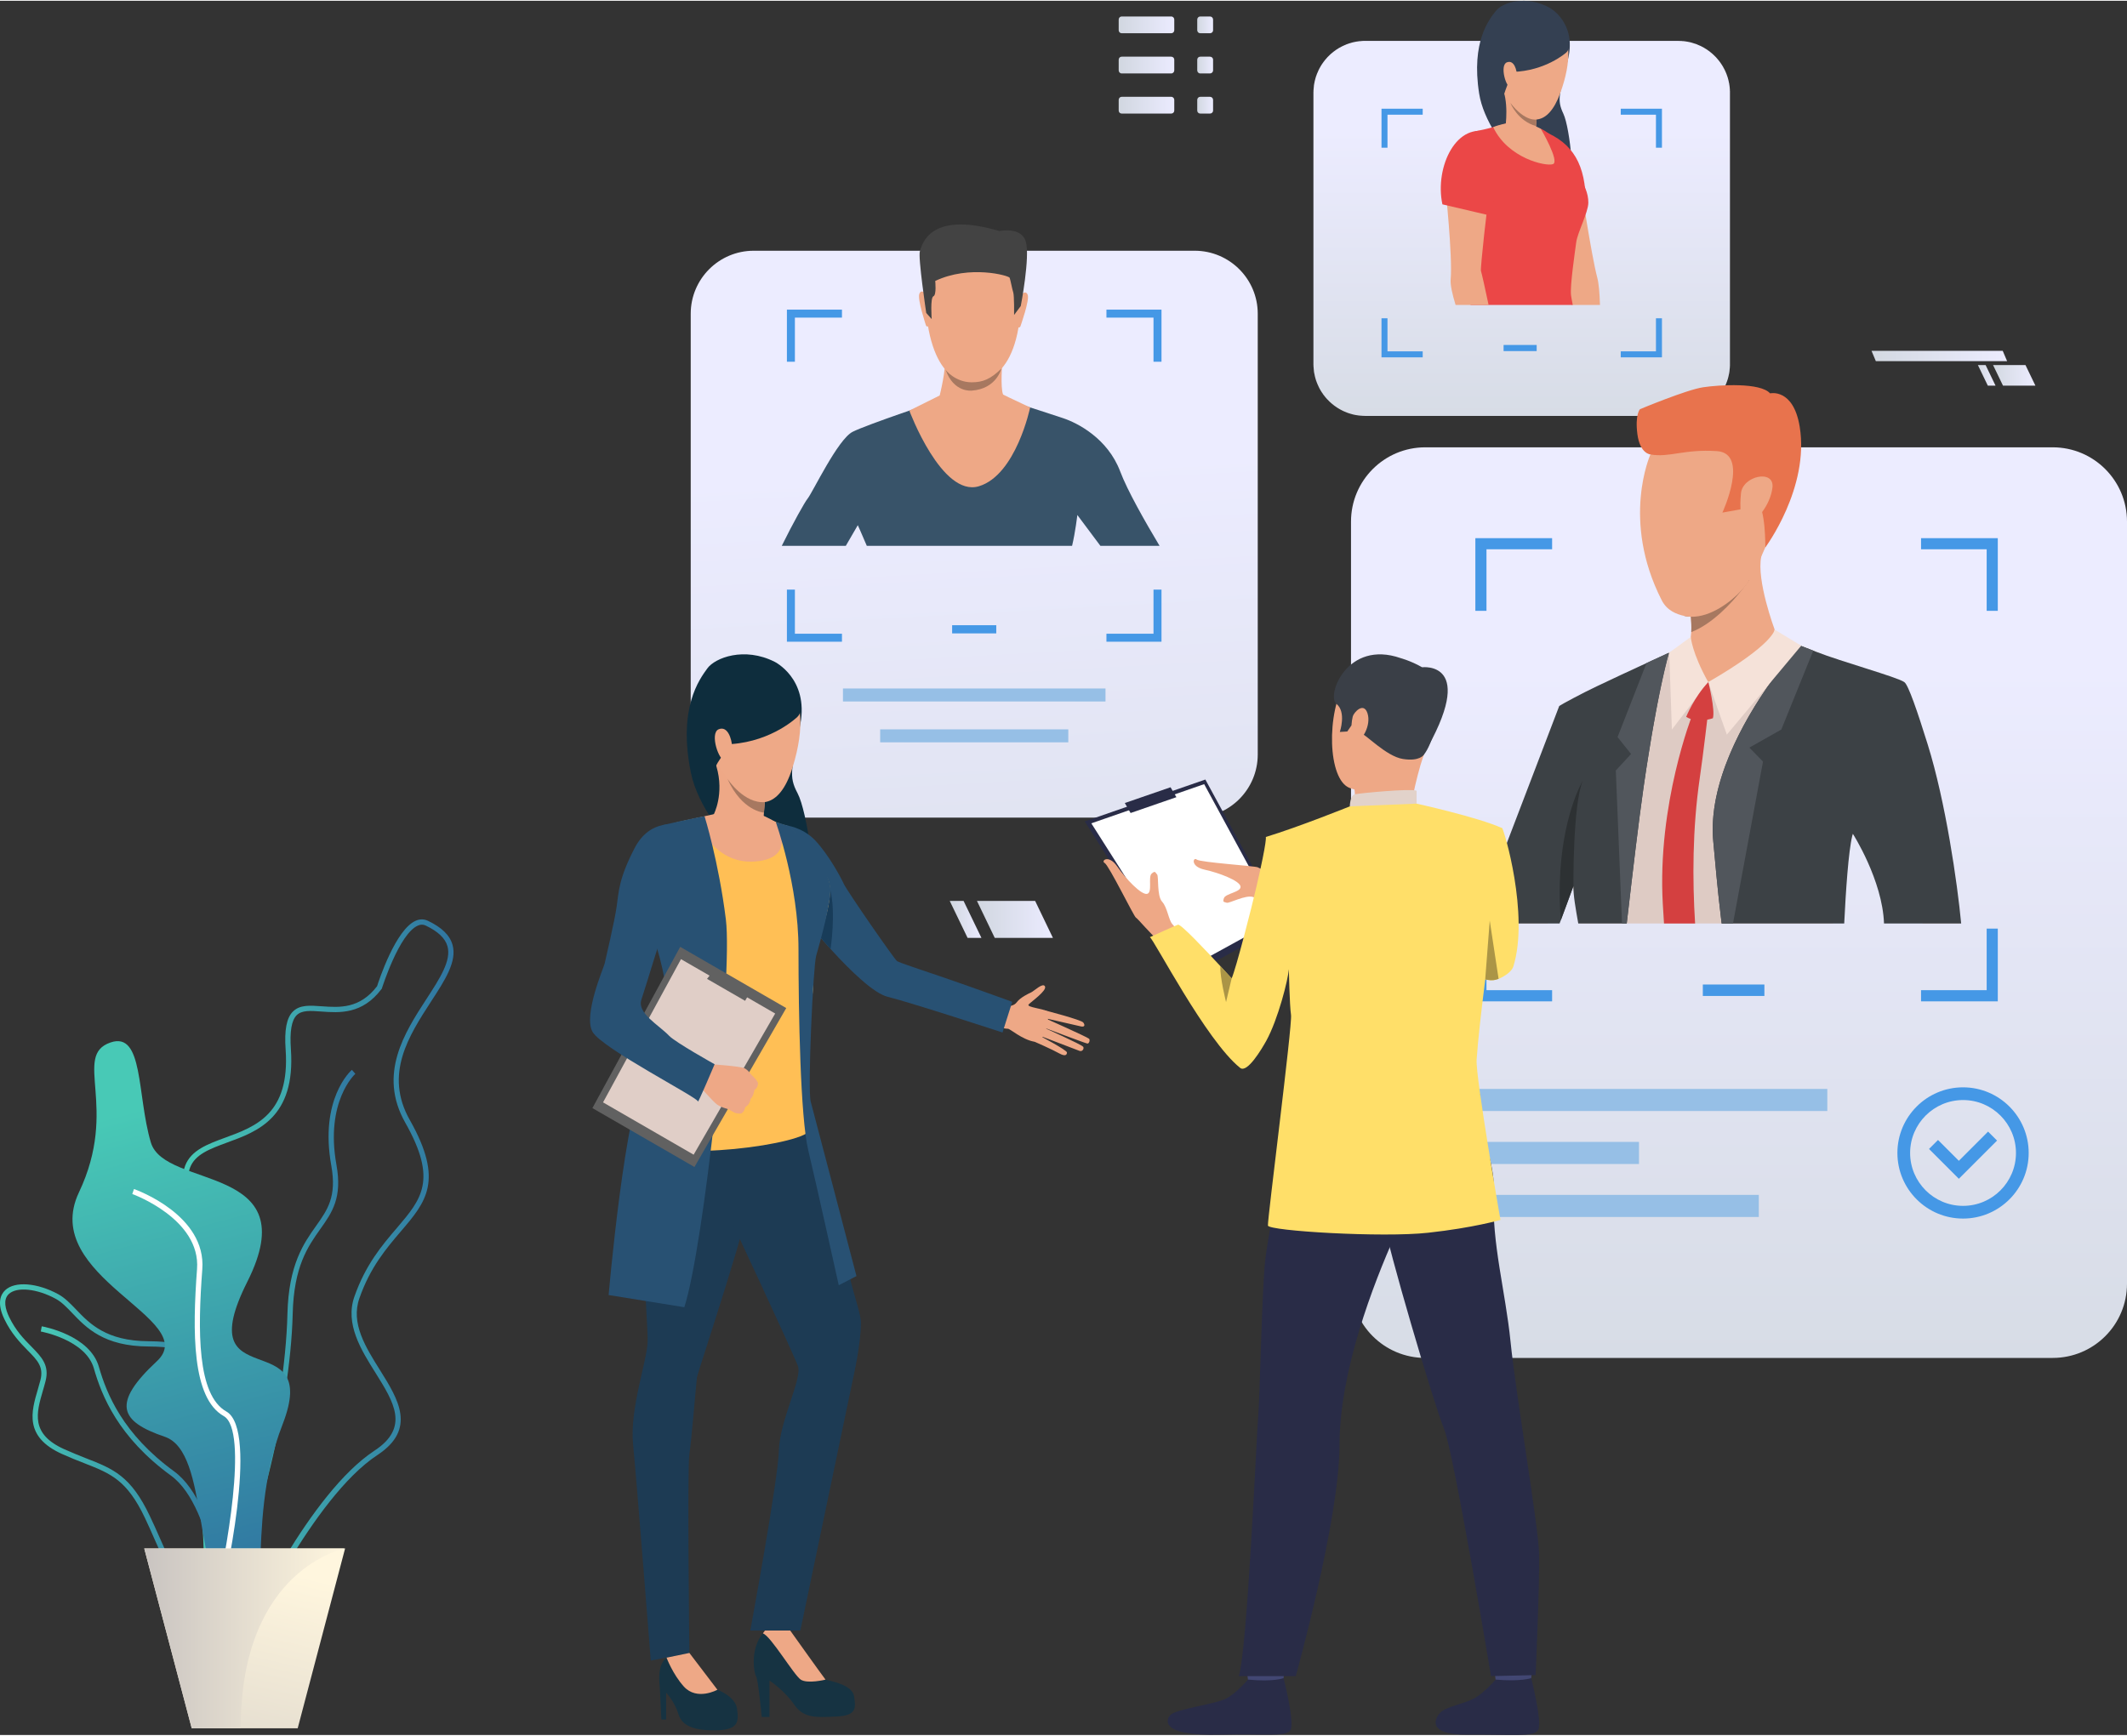 <?xml version="1.0" encoding="UTF-8"?>
<!DOCTYPE svg PUBLIC "-//W3C//DTD SVG 1.0//EN" "http://www.w3.org/TR/2001/REC-SVG-20010904/DTD/svg10.dtd">
<!-- Creator: CorelDRAW 2020 (64-Bit) -->
<svg xmlns="http://www.w3.org/2000/svg" xml:space="preserve" width="577px" height="471px" version="1.0" style="shape-rendering:geometricPrecision; text-rendering:geometricPrecision; image-rendering:optimizeQuality; fill-rule:evenodd; clip-rule:evenodd"
viewBox="0 0 319.52 260.59"
 xmlns:xlink="http://www.w3.org/1999/xlink"
 xmlns:xodm="http://www.corel.com/coreldraw/odm/2003">
 <rect x="0" y="0" width="319.52" height="260.59" fill="#333333" stroke="none"/>
 <defs>
  <style type="text/css">
   <![CDATA[
    .fil8 {fill:#0E2D3D;fill-rule:nonzero}
    .fil9 {fill:#163342;fill-rule:nonzero}
    .fil13 {fill:#183C59;fill-rule:nonzero}
    .fil10 {fill:#1D3B54;fill-rule:nonzero}
    .fil11 {fill:#285173;fill-rule:nonzero}
    .fil36 {fill:#292C47;fill-rule:nonzero}
    .fil35 {fill:#2D3133;fill-rule:nonzero}
    .fil40 {fill:#323657;fill-rule:nonzero}
    .fil26 {fill:#344052;fill-rule:nonzero}
    .fil4 {fill:#385369;fill-rule:nonzero}
    .fil28 {fill:#393D63;fill-rule:nonzero}
    .fil38 {fill:#3A3F47;fill-rule:nonzero}
    .fil31 {fill:#3C4145;fill-rule:nonzero}
    .fil37 {fill:#424773;fill-rule:nonzero}
    .fil6 {fill:#434343;fill-rule:nonzero}
    .fil3 {fill:#4598E6;fill-rule:nonzero}
    .fil32 {fill:#51565C;fill-rule:nonzero}
    .fil14 {fill:#616161;fill-rule:nonzero}
    .fil1 {fill:#96BFE6;fill-rule:nonzero}
    .fil7 {fill:#A77860;fill-rule:nonzero}
    .fil42 {fill:#AB9546;fill-rule:nonzero}
    .fil34 {fill:#D44040;fill-rule:nonzero}
    .fil29 {fill:#DECBC4;fill-rule:nonzero}
    .fil15 {fill:#E0CEC7;fill-rule:nonzero}
    .fil39 {fill:#E2D2CA;fill-rule:nonzero}
    .fil30 {fill:#E8734D;fill-rule:nonzero}
    .fil27 {fill:#EB4747;fill-rule:nonzero}
    .fil5 {fill:#EEA886;fill-rule:nonzero}
    .fil16 {fill:#EEA987;fill-rule:nonzero}
    .fil33 {fill:#F5E2D9;fill-rule:nonzero}
    .fil12 {fill:#FFBF55;fill-rule:nonzero}
    .fil41 {fill:#FFDF69;fill-rule:nonzero}
    .fil22 {fill:white;fill-rule:nonzero}
    .fil24 {fill:url(#id0)}
    .fil17 {fill:url(#id1)}
    .fil43 {fill:url(#id2)}
    .fil19 {fill:url(#id3)}
    .fil25 {fill:url(#id4)}
    .fil44 {fill:url(#id5)}
    .fil49 {fill:url(#id6)}
    .fil50 {fill:url(#id7)}
    .fil51 {fill:url(#id8)}
    .fil52 {fill:url(#id9)}
    .fil53 {fill:url(#id10)}
    .fil46 {fill:url(#id11)}
    .fil47 {fill:url(#id12)}
    .fil48 {fill:url(#id13)}
    .fil2 {fill:url(#id14)}
    .fil45 {fill:url(#id15)}
    .fil18 {fill:url(#id16)}
    .fil23 {fill:url(#id17)}
    .fil0 {fill:url(#id18)}
    .fil20 {fill:url(#id19)}
    .fil21 {fill:url(#id20)}
   ]]>
  </style>
  <linearGradient id="id0" gradientUnits="userSpaceOnUse" x1="21.67" y1="246.07" x2="51.84" y2="246.07">
   <stop offset="0" style="stop-opacity:1; stop-color:#C9C4C1"/>
   <stop offset="1" style="stop-opacity:1; stop-color:#FFF6DE"/>
  </linearGradient>
  <linearGradient id="id1" gradientUnits="userSpaceOnUse" x1="53.38" y1="199.35" x2="32.81" y2="199.35">
   <stop offset="0" style="stop-opacity:1; stop-color:#3076A1"/>
   <stop offset="1" style="stop-opacity:1; stop-color:#48C9B6"/>
  </linearGradient>
  <linearGradient id="id2" gradientUnits="userSpaceOnUse" x1="299.4" y1="56.28" x2="305.76" y2="56.28">
   <stop offset="0" style="stop-opacity:1; stop-color:#D3D9E1"/>
   <stop offset="1" style="stop-opacity:1; stop-color:#ECECFF"/>
  </linearGradient>
  <linearGradient id="id3" gradientUnits="userSpaceOnUse" xlink:href="#id1" x1="34.2" y1="221.77" x2="6.13" y2="221.77">
  </linearGradient>
  <linearGradient id="id4" gradientUnits="userSpaceOnUse" xlink:href="#id2" x1="228.59" y1="70.65" x2="228.59" y2="19.53">
  </linearGradient>
  <linearGradient id="id5" gradientUnits="userSpaceOnUse" xlink:href="#id2" x1="297.12" y1="56.28" x2="299.77" y2="56.28">
  </linearGradient>
  <linearGradient id="id6" gradientUnits="userSpaceOnUse" x1="179.85" y1="3.62" x2="182.23" y2="3.62">
   <stop offset="0" style="stop-opacity:1; stop-color:#D1D7E0"/>
   <stop offset="1" style="stop-opacity:1; stop-color:#EBEBFF"/>
  </linearGradient>
  <linearGradient id="id7" gradientUnits="userSpaceOnUse" xlink:href="#id6" x1="179.85" y1="9.66" x2="182.23" y2="9.66">
  </linearGradient>
  <linearGradient id="id8" gradientUnits="userSpaceOnUse" xlink:href="#id6" x1="179.85" y1="15.69" x2="182.23" y2="15.69">
  </linearGradient>
  <linearGradient id="id9" gradientUnits="userSpaceOnUse" xlink:href="#id6" x1="146.76" y1="138.04" x2="158.17" y2="138.04">
  </linearGradient>
  <linearGradient id="id10" gradientUnits="userSpaceOnUse" xlink:href="#id6" x1="142.67" y1="138.04" x2="147.43" y2="138.04">
  </linearGradient>
  <linearGradient id="id11" gradientUnits="userSpaceOnUse" xlink:href="#id6" x1="168.05" y1="3.62" x2="176.4" y2="3.62">
  </linearGradient>
  <linearGradient id="id12" gradientUnits="userSpaceOnUse" xlink:href="#id6" x1="168.05" y1="9.66" x2="176.4" y2="9.66">
  </linearGradient>
  <linearGradient id="id13" gradientUnits="userSpaceOnUse" xlink:href="#id6" x1="168.05" y1="15.69" x2="176.4" y2="15.69">
  </linearGradient>
  <linearGradient id="id14" gradientUnits="userSpaceOnUse" xlink:href="#id2" x1="261.23" y1="224.02" x2="261.23" y2="99.91">
  </linearGradient>
  <linearGradient id="id15" gradientUnits="userSpaceOnUse" xlink:href="#id2" x1="281.14" y1="53.37" x2="301.5" y2="53.37">
  </linearGradient>
  <linearGradient id="id16" gradientUnits="userSpaceOnUse" xlink:href="#id1" x1="36.46" y1="216.52" x2="0.48" y2="216.52">
  </linearGradient>
  <linearGradient id="id17" gradientUnits="userSpaceOnUse" xlink:href="#id0" x1="24.05" y1="287.35" x2="36.32" y2="234.45">
  </linearGradient>
  <linearGradient id="id18" gradientUnits="userSpaceOnUse" xlink:href="#id2" x1="152.43" y1="190.41" x2="145.78" y2="69.86">
  </linearGradient>
  <linearGradient id="id19" gradientUnits="userSpaceOnUse" xlink:href="#id1" x1="67.61" y1="193.29" x2="27.83" y2="193.29">
  </linearGradient>
  <linearGradient id="id20" gradientUnits="userSpaceOnUse" xlink:href="#id1" x1="39.4" y1="236.09" x2="20.61" y2="166.55">
  </linearGradient>
 </defs>
 <g id="Layer_x0020_1">
  <path class="fil0" d="M179.46 122.74l-66.23 0c-5.23,0 -9.47,-4.24 -9.47,-9.48l0 -66.23c0,-5.23 4.24,-9.47 9.47,-9.47l66.23 0c5.23,0 9.48,4.24 9.48,9.47l0 66.23c0,5.24 -4.25,9.48 -9.48,9.48zm-61.82 -32.74l0 -49.26 0 0 0 49.26 0 0zm57.41 -49.26l0 49.26 0 0 0 -49.26 0 0z"/>
  <path class="fil1" d="M126.63 105.29l39.44 0 0 -1.95 -39.44 0 0 1.95z"/>
  <path class="fil1" d="M132.22 111.43l28.26 0 0 -1.95 -28.26 0 0 1.95z"/>
  <path class="fil2" d="M308.36 203.93l-94.25 0c-6.17,0 -11.16,-4.99 -11.16,-11.16l0 -114.51c0,-6.16 4.99,-11.16 11.16,-11.16l94.25 0c6.17,0 11.16,5 11.16,11.16l0 114.51c0,6.17 -4.99,11.16 -11.16,11.16z"/>
  <path class="fil3" d="M255.8 149.54l9.25 0 0 -1.72 -9.25 0 0 1.72z"/>
  <path class="fil1" d="M220.7 166.83l53.8 0 0 -3.32 -53.8 0 0 3.32z"/>
  <path class="fil1" d="M220.7 182.75l43.51 0 0 -3.32 -43.51 0 0 3.32z"/>
  <path class="fil1" d="M220.7 174.79l25.51 0 0 -3.32 -25.51 0 0 3.32z"/>
  <path class="fil3" d="M223.3 139.42l-1.67 0 0 10.93 11.53 0 0 -1.68 -9.86 0 0 -9.25zm75.14 0l0 9.25 -9.86 0 0 1.68 11.53 0 0 -10.93 -1.67 0zm-76.81 -47.75l1.67 0 0 -9.25 9.86 0 0 -1.67 -11.53 0 0 10.92zm66.95 -10.92l0 1.67 9.86 0 0 9.25 1.67 0 0 -10.92 -11.53 0z"/>
  <path class="fil3" d="M294.89 165.18c-4.38,0 -7.95,3.57 -7.95,7.95 0,4.39 3.57,7.95 7.95,7.95 4.39,0 7.95,-3.56 7.95,-7.95 0,-4.38 -3.56,-7.95 -7.95,-7.95zm0 17.81c-5.44,0 -9.86,-4.42 -9.86,-9.86 0,-5.44 4.42,-9.86 9.86,-9.86 5.44,0 9.86,4.42 9.86,9.86 0,5.44 -4.42,9.86 -9.86,9.86z"/>
  <path class="fil3" d="M294.26 177.01l-4.48 -4.48 1.35 -1.35 3.13 3.13 4.39 -4.39 1.35 1.35 -5.74 5.74z"/>
  <path class="fil4" d="M168.28 70.73c-1.89,-5 -6.44,-7.3 -8.58,-8.01 -0.76,-0.26 -2.13,-0.7 -3.57,-1.17 -2.59,-0.83 -5.42,-1.74 -5.42,-1.74l-8.93 0c0,0 -3.09,1.03 -6.38,2.19l-0.01 0c-3.02,1.06 -6.22,2.22 -7.29,2.76 -2.25,1.12 -6.03,9.14 -6.79,10.06 -0.39,0.47 -2.15,3.59 -3.87,7.08l9.62 0c1.02,-1.74 1.8,-3.1 1.8,-3.1 0,0 0.61,1.34 1.35,3.1l30.84 0c0.49,-2.05 0.79,-4.63 0.79,-4.63 0,0 1.66,2.24 3.46,4.63l8.89 0c-2.17,-3.62 -4.85,-8.34 -5.91,-11.17z"/>
  <path class="fil5" d="M147.31 35.25c0,0 6.99,1.1 5.93,12.04 -1.07,10.93 -7.24,10.03 -7.65,10.02 -0.41,-0.01 -6.19,0.2 -6.64,-13.15 0,0 -0.19,-9.87 8.36,-8.91z"/>
  <path class="fil5" d="M153.34 44.2c0,0 0.77,-0.82 1.05,0.01 0.28,0.82 -1.04,4.51 -1.09,4.69 0,0 -0.14,0.32 -0.33,0.14 -0.18,-0.18 0.37,-4.84 0.37,-4.84z"/>
  <path class="fil5" d="M139.14 44.06c0,0 -0.75,-0.83 -1.04,-0.01 -0.3,0.82 0.94,4.53 0.99,4.71 0,0 0.14,0.32 0.33,0.15 0.18,-0.17 -0.28,-4.85 -0.28,-4.85z"/>
  <path class="fil6" d="M153.34 45.87l-1 1.34c0,0 0.03,-2.93 -0.13,-3.39 -0.16,-0.46 -0.41,-1.86 -0.54,-2.2 -0.14,-0.33 -6,-1.97 -11.18,0.48 0,0 0.22,2.11 -0.27,2.3 -0.5,0.19 -0.26,3.43 -0.26,3.43l-0.82 -0.92c0,0 -1.26,-8.41 -0.95,-9.29 0.32,-0.88 1.31,-6.15 11.94,-3.02 0,0 3.31,-0.7 3.97,1.59 0.67,2.28 -0.76,9.68 -0.76,9.68z"/>
  <path class="fil5" d="M151.58 59.61l-0.89 -0.44c-0.44,-0.97 -0.12,-5.08 -0.12,-5.08 0,0 -8.89,-2.26 -8.64,-0.53 0.25,1.73 -0.77,5.75 -0.77,5.75l-4.56 2.27c0,0 4.86,13.06 10.45,11.37 5.59,-1.68 7.7,-11.84 7.7,-11.84l-3.17 -1.5z"/>
  <path class="fil7" d="M142.06 55.48c0,0 1.43,1.85 3.92,1.85 1.64,0 2.81,-0.46 4.44,-2.05 0,0 -0.7,3.02 -4.43,3.3 0,0 -2.7,0.35 -3.93,-3.1z"/>
  <path class="fil8" d="M116.37 99.33c0,0 5.13,2.51 3.86,9.35 -1.27,6.83 -1.83,7.75 -0.41,10.42 1.42,2.67 3.1,14.06 1.82,16.21 -1.28,2.16 -15.82,-9.48 -17.84,-19.25 -2.01,-9.77 1.28,-14.11 2.45,-15.73 1.16,-1.62 5.58,-3.3 10.12,-1z"/>
  <path class="fil9" d="M114.43 257.89l1.16 0 0 -5.49c0,0 2.29,1.52 3.72,3.63 1.43,2.1 3.4,1.92 6.4,1.78 3,-0.13 2.86,-1.34 2.59,-3.04 -0.27,-1.7 -3.31,-2.24 -4.29,-2.5 -0.99,-0.27 -3.22,-4.12 -3.94,-5.06 -0.98,-1.28 -1.5,-2.51 -1.5,-2.51 0,0 -0.56,-2.28 -3.33,0 -2.78,2.29 -1.97,6.67 -1.66,7.07 0.31,0.41 0.85,6.12 0.85,6.12z"/>
  <path class="fil5" d="M120.29 252.27c1.03,0.67 3.72,0 3.72,0 -0.76,-0.99 -5.44,-7.57 -5.44,-7.57 -2.84,-1.65 -3.96,0.63 -3.96,0.63 1.16,0.35 4.65,6.26 5.68,6.94z"/>
  <path class="fil5" d="M150.22 151.03c0,0 1.86,0.36 2.5,-0.52 0.54,-0.74 1.77,-1.32 2.15,-1.49 0.51,-0.24 1.81,-1.55 2.11,-0.91 0.3,0.64 -2.03,2.26 -2.45,2.7 -0.42,0.44 2.29,0.63 2.76,1.05 0.46,0.43 -0.11,4.89 -1.95,4.55 -1.85,-0.35 -3.59,-1.94 -3.92,-1.94 -0.34,0.01 -1.35,-0.2 -1.35,-0.2l0.15 -3.24z"/>
  <path class="fil5" d="M156.87 151.68c0,0 5.57,1.44 5.86,1.85 0.3,0.4 0.2,0.7 -0.33,0.59 -0.52,-0.12 -5.42,-1.24 -5.42,-1.24 0,0 6.31,2.81 6.62,3.09 0.18,0.17 0.03,0.75 -0.26,0.72 -0.28,-0.03 -6.69,-2.46 -6.69,-2.46 0,0 5.88,2.63 6.07,2.95 0.17,0.27 -0.11,0.77 -0.56,0.61 -0.45,-0.17 -6.05,-2.31 -6.05,-2.31 0,0 4.16,2.19 4.17,2.55 0,0.22 -0.1,0.73 -1.16,0.14 -1.06,-0.6 -3.7,-1.75 -3.7,-1.75l1.45 -4.74z"/>
  <path class="fil9" d="M99.35 258.26l0.72 0 0 -4.03c0,0 1.27,1.32 1.85,3.24 0.59,1.92 2.67,2.49 5.85,2.41 3.17,-0.09 3.22,-1.35 2.95,-3.23 -0.27,-1.88 -2.95,-2.86 -2.95,-2.86 -1.21,-1.08 -4.21,-5.53 -4.21,-5.53 0,0 -1.93,-0.51 -3.43,0.71 -1.51,1.21 -1.04,3.97 -1,4.68 0.04,0.72 0.22,4.61 0.22,4.61z"/>
  <path class="fil10" d="M101.55 162.31c0,0 -3.79,4.92 -4.82,10.77 -1.02,5.84 0.61,25.44 0.56,28.33 -0.04,2.88 -2.72,10.06 -2.19,15.5 0.54,5.44 2.66,32.5 2.66,32.5l5.8 -1.15c0,0 -0.34,-27.59 0,-29.87 0.34,-2.28 1.01,-10.6 1.14,-11.54 0.14,-0.94 8.53,-25.62 8.53,-29.83 0,-4.21 -2.55,-21.58 -11.68,-14.71z"/>
  <path class="fil10" d="M120.57 164.24c0,0 6.22,23.74 6.96,27.03 0.73,3.29 1.8,6 1.8,7.4 0,3.24 -1.2,8.44 -1.2,8.44l-7.9 37.78 -7.52 0c0,0 4.19,-22.67 4.3,-27.1 0.11,-4.44 3.53,-10.75 2.86,-12.63 -0.67,-1.88 -10.81,-23.56 -10.81,-23.56 0,0 -7.67,-24.25 11.51,-17.36z"/>
  <path class="fil5" d="M107.77 253.79l-4.21 -5.53 -3.43 0.71c0,0 0.92,2.47 2.59,4.33 1.98,2.2 5.05,0.49 5.05,0.49z"/>
  <path class="fil11" d="M118 123.89c0,0 2.56,0.24 4.5,2.32 1.94,2.08 3.76,5.39 4.26,6.5 0.51,1.1 7.63,11.37 8,11.6 0.36,0.23 3.94,1.42 6.31,2.22 3.66,1.23 10.99,3.89 10.99,3.89l-1.46 4.61c0,0 -13.78,-4.51 -17.24,-5.36 -4.22,-1.04 -13.93,-13.5 -13.93,-13.5 0,0 -7.25,-8.5 -1.43,-12.28z"/>
  <path class="fil12" d="M113.52 122.09c0,0 3.32,1.57 4.48,1.8 1.15,0.23 5.63,6.05 6.41,8.17 0.78,2.12 0,5.31 -1.61,9.04 -1.62,3.74 -0.1,4.99 -0.84,8.72 -0.73,3.74 -0.5,17.72 -0.36,19.8 0.14,2.07 -21.59,5.22 -25.88,1.44 0,0 2.9,-12.6 6.34,-16.2 0.74,-0.78 0.67,-5.96 0.16,-7.25 -0.51,-1.29 -6.23,-10.94 -6.23,-10.94 0,0 -0.42,-9.78 2.08,-11.72 2.16,-1.68 8.07,-2.28 9.13,-2.65 1.07,-0.37 4.15,-0.53 6.32,-0.21z"/>
  <path class="fil5" d="M115.11 118.26c0,0 -0.1,0.91 -0.22,2.15 -0.04,0.49 -0.09,1.03 -0.13,1.58 -0.13,1.66 -0.24,3.44 -0.18,4.35 0,0 -3.45,3.46 -7.38,-4.04 0,0 1.66,-3.09 0.41,-7.3 -1.24,-4.21 7.5,3.26 7.5,3.26z"/>
  <path class="fil13" d="M124.77 142.48c0,0 0.83,-5.53 -0.05,-8.89 0,0 0,2.89 -1.59,7l1.64 1.89z"/>
  <path class="fil5" d="M104.55 122.83c0,0 2.38,7.02 8.9,6.5 6.52,-0.52 3.09,-5.92 3.09,-5.92 0,0 -1.63,-0.93 -2.08,-1.02 -0.46,-0.09 -7.21,-0.17 -7.21,-0.17l-2.7 0.61z"/>
  <path class="fil11" d="M116.54 123.41c0,0 3.41,9.44 3.41,19.07 0,9.63 0.28,25.31 1.47,30.26 1.19,4.95 4.58,20.27 4.58,20.27l2.66 -1.38c0,0 -6.39,-24.44 -6.87,-26.2 -0.49,-1.76 0.36,-20.38 0.82,-21.94 0.46,-1.56 2.41,-8.5 2.11,-10.43 -0.38,-2.43 -2.66,-6.02 -6.32,-9.1l-1.86 -0.55z"/>
  <path class="fil11" d="M105.84 122.54c0,0 2.12,6.79 3.2,15.5 1.07,8.7 -3.3,49.1 -6.24,58.27l-11.37 -1.83c0,0 2.45,-28.56 5.77,-33.76 3.32,-5.19 4.38,-9.79 0.79,-20.64 -3.58,-10.84 1.58,-16.22 1.58,-16.22 0,0 5.27,-1.21 6.27,-1.32z"/>
  <path class="fil14" d="M118.11 151.36l-13.79 23.88 -15.33 -8.85 13.19 -24.23 15.93 9.2z"/>
  <path class="fil15" d="M116.45 152.18l-12.25 21.21 -13.61 -7.86 11.71 -21.52 14.15 8.17z"/>
  <path class="fil14" d="M111.93 150.27l0.86 -1.49 -5.5 -3.17 -1.08 1.36 5.72 3.3z"/>
  <path class="fil5" d="M111.27 167.22c0,0 -0.62,0 -0.9,-0.13 0,0 -0.48,-0.28 -0.83,-0.46 -0.12,-0.05 -0.22,-0.1 -0.28,-0.12 -0.29,-0.1 -0.93,-0.23 -1.54,-0.66 -0.61,-0.42 -2.77,-2.92 -2.77,-2.92l1.02 -1.55 0.75 -1.59c0,0 4.53,0.3 5.14,0.62 0.06,0.04 0.12,0.07 0.17,0.11 0.5,0.33 0.72,0.78 0.96,0.98 0.09,0.07 0.91,0.87 0.88,1.21 -0.04,0.48 -0.26,0.79 -0.54,0.95 0,0 -0.12,0.92 -0.58,1.35 0,0 -0.08,0.85 -0.79,1.23 0,0 -0.18,0.85 -0.69,0.98z"/>
  <path class="fil11" d="M101.93 123.89c0,0 -4.19,-1.2 -6.59,3.42 -2.4,4.61 -2.39,6.58 -2.71,8.83 -0.3,2.13 -1.67,7.94 -1.8,8.54 -0.14,0.6 -3.24,7.75 -1.82,10.25 1.43,2.51 15.92,9.91 15.83,10.46 -0.09,0.56 2.51,-5.59 2.51,-5.59 0,0 -5.86,-3.27 -6.83,-4.27 -1.56,-1.64 -4.85,-3.4 -4.17,-5.43 0.79,-2.38 3.18,-10.42 3.73,-11.59 0.56,-1.18 5.38,-13.12 1.85,-14.62z"/>
  <path class="fil16" d="M115.62 100.09c0,0 7.46,2.34 3.41,15.21 -4.05,12.86 -14.23,-1.49 -13.16,-9.33 1.06,-7.84 9.75,-5.88 9.75,-5.88z"/>
  <path class="fil8" d="M119.79 107.6c0,0 -3.7,3.63 -9.9,4.09 0,0 -2.38,2.79 -2.57,3.89 0,0 -5.53,-9.43 1.27,-15.08 6.8,-5.65 13.7,4.77 11.2,7.1z"/>
  <path class="fil16" d="M109.96 111.94c-0.04,-0.93 -0.62,-3.06 -2.01,-2.47 -1.39,0.6 0.08,4.94 1.01,4.67 0,0 1.12,0.02 1,-2.2z"/>
  <path class="fil7" d="M114.89 120.41c-0.04,0.49 -0.09,1.03 -0.13,1.58 0,0 -3.29,-0.19 -5.49,-5.09 0.14,0.22 2.55,3.76 5.62,3.51z"/>
  <path class="fil17" d="M33.26 238.06c4.78,-3.37 10.38,-26.79 10.71,-40.75 0.17,-7.14 2.29,-10.12 4.15,-12.75 1.78,-2.51 3.32,-4.68 2.42,-9.66 -1.71,-9.52 2.79,-13.62 2.84,-13.66l-0.52 -0.6c-0.2,0.18 -4.89,4.42 -3.09,14.4 0.83,4.66 -0.55,6.6 -2.3,9.07 -1.83,2.58 -4.11,5.8 -4.29,13.19 -0.36,14.97 -6.08,37.09 -10.37,40.11l0.45 0.65z"/>
  <path class="fil18" d="M8.38 195.05c-2.83,-1.54 -5.86,-1.85 -7.06,-0.72 -0.91,0.86 -0.48,2.33 0.04,3.42 0.99,2.07 2.24,3.35 3.35,4.47 1.54,1.57 2.75,2.81 2.13,5.21 -0.12,0.48 -0.26,0.95 -0.4,1.43 -0.97,3.34 -1.89,6.49 3.22,8.79 1.2,0.54 2.3,0.97 3.27,1.36 4.05,1.58 6.72,2.63 9.58,8.68 0.54,1.12 1.01,2.19 1.46,3.21 2.47,5.61 3.96,8.99 9.37,7.9 1.55,-0.31 2.56,-1.11 3,-2.38 1.14,-3.24 -1.58,-8.93 -3.98,-11.78 -0.17,-0.22 -4.3,-5.24 -3.85,-12.44 0.08,-1.17 0.2,-2.25 0.31,-3.19 0.28,-2.52 0.48,-4.34 -0.45,-5.39 -0.86,-0.96 -2.72,-1.39 -6.06,-1.41 -6.7,-0.03 -9.34,-2.8 -11.46,-5.02 -0.85,-0.89 -1.59,-1.66 -2.47,-2.14zm14.86 36.17c-0.45,-1.02 -0.91,-2.08 -1.44,-3.19 -2.73,-5.77 -5.15,-6.72 -9.16,-8.29 -0.98,-0.38 -2.09,-0.82 -3.31,-1.37 -5.74,-2.58 -4.63,-6.38 -3.64,-9.73 0.13,-0.47 0.27,-0.94 0.39,-1.4 0.5,-1.98 -0.47,-2.97 -1.94,-4.46 -1.09,-1.12 -2.44,-2.5 -3.49,-4.69 -1.15,-2.4 -0.56,-3.68 0.13,-4.34 1.45,-1.38 4.81,-1.12 7.98,0.61 0.99,0.54 1.8,1.39 2.66,2.28 2.02,2.12 4.53,4.75 10.89,4.78 3.63,0.02 5.62,0.52 6.65,1.68 1.17,1.31 0.95,3.27 0.64,5.99 -0.1,0.94 -0.22,2.01 -0.3,3.16 -0.43,6.87 3.63,11.83 3.67,11.88 2.42,2.88 5.41,8.87 4.12,12.55 -0.54,1.55 -1.75,2.52 -3.59,2.89 -0.74,0.15 -1.41,0.22 -2.02,0.22 -4.45,0 -6.08,-3.69 -8.24,-8.57z"/>
  <path class="fil19" d="M33.41 244.35l0.79 -0.04c-0.04,-0.74 -1.03,-18.22 -8.05,-23.34 -7.7,-5.61 -10.13,-11.64 -11.29,-15.69 -1.36,-4.77 -8.3,-6.05 -8.59,-6.1l-0.14 0.78c0.07,0.01 6.74,1.24 7.97,5.54 1.19,4.16 3.68,10.35 11.58,16.11 6.72,4.9 7.72,22.57 7.73,22.74z"/>
  <path class="fil20" d="M56.26 217.86c5.29,-3.48 2.91,-7.27 0.16,-11.67 -2.17,-3.45 -4.62,-7.37 -3.18,-11.48 1.69,-4.82 4.18,-7.74 6.39,-10.32 3.69,-4.33 6.13,-7.18 1.25,-15.81 -4.14,-7.31 -0.07,-13.57 3.2,-18.61 2.01,-3.09 3.74,-5.76 3.14,-7.9 -0.34,-1.2 -1.41,-2.22 -3.27,-3.11 -0.38,-0.18 -0.77,-0.18 -1.18,0.01 -2.8,1.21 -5.36,9.32 -5.39,9.4l-0.02 0.07 -0.04 0.05c-2.9,3.84 -6.31,3.59 -9.05,3.39 -1.63,-0.12 -2.93,-0.22 -3.71,0.56 -0.76,0.76 -1.05,2.43 -0.86,5.11 0.71,10.26 -5,12.35 -9.59,14.02 -2.57,0.95 -4.8,1.76 -5.56,3.77 -0.82,2.14 0.07,5.48 2.78,10.51 6.48,12.01 2.85,14.87 -0.65,17.63 -2.93,2.32 -5.7,4.5 -2.42,12.41 3.38,8.12 3.22,16.88 3.1,23.28 -0.07,4.36 -0.14,7.81 1.07,8.41 0.7,0.35 2.05,-0.24 4.01,-1.76 0.78,-1.71 10.05,-21.53 19.82,-27.96zm-24.18 30.43c-1.66,-0.82 -1.6,-4.13 -1.51,-9.14 0.12,-6.32 0.28,-14.99 -3.04,-22.96 -3.51,-8.46 -0.38,-10.94 2.66,-13.33 3.4,-2.68 6.61,-5.21 0.45,-16.63 -2.83,-5.25 -3.73,-8.8 -2.83,-11.17 0.89,-2.35 3.39,-3.26 6.03,-4.23 4.56,-1.67 9.74,-3.56 9.07,-13.22 -0.21,-2.96 0.14,-4.79 1.1,-5.73 1.03,-1.03 2.55,-0.92 4.32,-0.79 2.67,0.19 5.69,0.41 8.32,-3.02 0.27,-0.86 2.79,-8.52 5.8,-9.83 0.63,-0.28 1.25,-0.27 1.84,0.01 2.08,0.99 3.29,2.17 3.69,3.61 0.7,2.48 -1.12,5.29 -3.24,8.54 -3.31,5.11 -7.07,10.9 -3.17,17.79 5.15,9.11 2.43,12.3 -1.34,16.71 -2.16,2.53 -4.61,5.39 -6.24,10.07 -1.32,3.76 0.93,7.34 3.1,10.8 2.72,4.35 5.54,8.85 -0.39,12.75 -9.81,6.45 -19.49,27.5 -19.58,27.71l-0.04 0.09 -0.08 0.06c-1.81,1.42 -3.12,2.09 -4.11,2.09 -0.3,0 -0.57,-0.06 -0.81,-0.18z"/>
  <path class="fil21" d="M16.6 156.53c4.99,-1.71 3.95,7.9 6.06,15.02 2.11,7.11 23.46,3.1 14.5,20.92 -8.96,17.81 11.33,5.95 5.27,21.5 -6.06,15.55 -0.53,32.18 -7.12,27.95 -6.59,-4.23 -3.7,-23.81 -10.55,-26.14 -6.85,-2.32 -7.97,-5.04 -1.19,-11.36 6.79,-6.32 -17.77,-12.6 -11.71,-25.37 6.06,-12.77 -1.02,-20.55 4.74,-22.52z"/>
  <path class="fil22" d="M33.02 240.9c0.62,-2.67 5.98,-26.09 0.98,-28.92 -4.41,-2.49 -4.3,-12.2 -3.61,-21.37 0.61,-8.11 -9.81,-11.9 -10.26,-12.06l-0.26 0.75c0.1,0.03 10.29,3.75 9.73,11.26 -0.7,9.41 -0.78,19.4 4.01,22.11 3.8,2.15 0.3,20.97 -1.36,28.05l0.77 0.18z"/>
  <path class="fil23" d="M51.84 232.56l-7.12 27.02 -15.92 0 -7.13 -27.02 30.17 0z"/>
  <path class="fil24" d="M51.84 232.56c0,0 -15.68,2.94 -15.68,27.02l-7.36 0 -7.13 -27.02 30.17 0z"/>
  <path class="fil25" d="M204.56 62.36l0 -0.01 -0.11 0c-0.1,-0.01 -0.2,-0.02 -0.3,-0.03l0 0 0 0c-0.06,-0.01 -0.12,-0.01 -0.18,-0.02l0 -0.01 -0.05 0c-0.06,-0.01 -0.12,-0.02 -0.17,-0.03l0 0 -0.02 0c-0.06,-0.01 -0.11,-0.02 -0.17,-0.03l0 0 0 0c-0.09,-0.02 -0.18,-0.04 -0.28,-0.06l0 0 0 0c-0.04,-0.01 -0.08,-0.02 -0.12,-0.03l0 -0.01 -0.01 0c-0.03,0 -0.06,-0.01 -0.08,-0.02l0 -0.01 -0.04 0c-0.03,-0.01 -0.06,-0.01 -0.09,-0.02l0 -0.01 -0.02 0c-0.06,-0.02 -0.13,-0.04 -0.2,-0.06l0 0 0 0c-0.03,-0.01 -0.06,-0.02 -0.09,-0.03l0 0 -0.01 0c-0.03,-0.01 -0.05,-0.02 -0.08,-0.03l0 0 -0.01 0c-0.05,-0.02 -0.1,-0.04 -0.15,-0.06l0 0 -0.02 0 -0.07 -0.03 0 -0.01 -0.01 0c-0.1,-0.03 -0.2,-0.08 -0.3,-0.12l0 0 0 0c-0.02,-0.01 -0.04,-0.02 -0.07,-0.03l0 0 0 0 -0.06 -0.03 0 0 -0.01 0 -0.05 -0.02 0 -0.01 -0.02 0c-0.16,-0.08 -0.32,-0.16 -0.48,-0.25l0 0 0 0c-0.05,-0.03 -0.1,-0.06 -0.15,-0.09l0 -0.01 -0.01 0c-0.02,-0.01 -0.04,-0.02 -0.06,-0.03l0 0 0 0c-0.03,-0.02 -0.06,-0.03 -0.09,-0.05l0 -0.01 -0.01 0c-0.12,-0.08 -0.24,-0.16 -0.36,-0.24l0 -0.01 -0.01 0c-0.03,-0.02 -0.06,-0.04 -0.08,-0.06l0 0 -0.01 0 -0.03 -0.02 0 -0.01 -0.01 0c-0.03,-0.02 -0.05,-0.04 -0.08,-0.06l0 0 0 0c-0.04,-0.03 -0.08,-0.06 -0.12,-0.1l0 0 0 0c-0.07,-0.05 -0.13,-0.1 -0.19,-0.15l0 0 0 0c-0.09,-0.07 -0.17,-0.14 -0.25,-0.22l0 0 0 0 -0.03 -0.03 0 0 -0.01 0 -0.02 -0.03 0 0 -0.01 0 -0.02 -0.02 0 -0.01 -0.01 0c-0.11,-0.1 -0.21,-0.2 -0.3,-0.31l0 0 -0.01 0 -0.03 -0.03 0 -0.01 0 0 -0.03 -0.02 0 -0.01 0 0c-0.01,-0.01 -0.02,-0.02 -0.03,-0.03l0 0 0 0c-0.07,-0.08 -0.14,-0.16 -0.22,-0.25l0 0 0 0c-0.04,-0.05 -0.08,-0.1 -0.12,-0.15l0 0 0 0c-0.03,-0.04 -0.06,-0.08 -0.09,-0.12l0 -0.01 -0.01 0c-0.03,-0.04 -0.06,-0.07 -0.09,-0.11l0 -0.01 0 0c-0.03,-0.04 -0.06,-0.08 -0.09,-0.12l0 -0.01 0 0c-0.04,-0.06 -0.08,-0.12 -0.12,-0.18l0 0 -0.01 0c-0.02,-0.03 -0.04,-0.06 -0.06,-0.09l0 -0.01 0 0c-0.03,-0.04 -0.06,-0.09 -0.09,-0.14l0 -0.01 -0.01 0c-0.02,-0.05 -0.05,-0.1 -0.08,-0.15l0 -0.01 -0.01 0c-0.05,-0.09 -0.1,-0.18 -0.15,-0.27l0 -0.01 0 0c-0.01,-0.02 -0.02,-0.03 -0.03,-0.05l0 -0.01 0 0c-0.01,-0.02 -0.02,-0.04 -0.03,-0.06l0 0 0 0c-0.01,-0.02 -0.02,-0.04 -0.03,-0.06l0 0 0 0 -0.03 -0.06 0 -0.01 0 0c-0.09,-0.18 -0.18,-0.38 -0.25,-0.58l0 -0.01 -0.01 0c0,-0.02 -0.01,-0.04 -0.02,-0.07l0 -0.02 -0.01 0c-0.02,-0.05 -0.04,-0.1 -0.05,-0.15l0 -0.01 -0.01 0c-0.03,-0.09 -0.06,-0.19 -0.09,-0.29l0 -0.02 0 0c-0.01,-0.03 -0.02,-0.06 -0.03,-0.09l0 0 0 0c-0.01,-0.04 -0.02,-0.07 -0.03,-0.11l0 -0.01 0 0c-0.01,-0.04 -0.02,-0.08 -0.03,-0.11l0 -0.02 -0.01 0c0,-0.04 -0.01,-0.08 -0.02,-0.11l0 -0.01 0 0c-0.03,-0.1 -0.05,-0.2 -0.06,-0.3l0 -0.01 -0.01 0c-0.01,-0.06 -0.02,-0.11 -0.03,-0.17l0 -0.05 -0.01 0c0,-0.05 -0.01,-0.1 -0.02,-0.16l0 -0.03 0 0c-0.03,-0.22 -0.05,-0.44 -0.06,-0.67l0 -0.17 -0.01 0c0,-0.06 0,-0.11 0,-0.17l0 -40.78c0,-0.06 0,-0.12 0,-0.17l0.01 0 0 -0.17c0.01,-0.23 0.03,-0.45 0.06,-0.67l0 0 0 -0.04c0.01,-0.05 0.02,-0.1 0.02,-0.15l0.01 0 0 -0.06c0.01,-0.05 0.02,-0.1 0.03,-0.16l0.01 0 0 -0.02c0.01,-0.1 0.03,-0.19 0.05,-0.29l0.01 0 0 -0.01c0.01,-0.04 0.01,-0.08 0.02,-0.11l0.01 0 0 -0.02c0.01,-0.04 0.02,-0.07 0.03,-0.11l0 0 0 -0.01c0.01,-0.04 0.02,-0.08 0.03,-0.11l0 0 0 -0.01c0.03,-0.1 0.06,-0.2 0.09,-0.3l0 0 0 -0.01c0.01,-0.03 0.02,-0.06 0.03,-0.09l0.01 0 0 0c0.01,-0.05 0.03,-0.1 0.05,-0.15l0.01 0 0 -0.03c0.01,-0.02 0.01,-0.04 0.02,-0.06l0.01 0 0 -0.02c0.01,-0.03 0.02,-0.05 0.03,-0.08l0 0 0 0c0.06,-0.15 0.12,-0.29 0.19,-0.43l0 0 0 -0.01 0.02 -0.06 0.01 0 0 0 0.02 -0.06 0.01 0 0 -0.01 0.03 -0.05 0 0 0 -0.01c0.01,-0.02 0.02,-0.03 0.03,-0.05l0 0 0 -0.01c0.01,-0.02 0.02,-0.04 0.03,-0.06l0 0 0 0 0.03 -0.06 0 0 0 0c0.04,-0.07 0.08,-0.14 0.12,-0.21l0.01 0 0 -0.02c0.01,-0.01 0.02,-0.03 0.03,-0.05l0 0 0 0c0.02,-0.03 0.03,-0.06 0.05,-0.09l0.01 0 0 -0.01c0.01,-0.02 0.02,-0.04 0.03,-0.05l0 0 0 0c0.02,-0.03 0.04,-0.06 0.06,-0.1l0 0 0 0c0.06,-0.1 0.12,-0.19 0.19,-0.28l0 0 0 0c0.03,-0.04 0.06,-0.08 0.09,-0.12l0 0 0 -0.01c0.02,-0.03 0.04,-0.06 0.06,-0.08l0.01 0 0 0 0.02 -0.03 0.01 0 0 -0.02c0.03,-0.03 0.06,-0.07 0.09,-0.11l0 0 0 -0.01c0.1,-0.12 0.2,-0.24 0.31,-0.36l0 0 0 0 0.03 -0.03 0 0 0 -0.01c0.01,-0.01 0.02,-0.02 0.03,-0.02l0 0 0 -0.01 0.03 -0.03 0 0 0 -0.01c0.12,-0.12 0.24,-0.24 0.37,-0.36l0.01 0 0 -0.01 0.02 -0.02 0.01 0 0 -0.01 0.02 -0.02 0.01 0 0 -0.01 0.03 -0.02 0 0 0 -0.01c0.08,-0.07 0.16,-0.14 0.25,-0.21l0 0 0 0c0.05,-0.04 0.1,-0.08 0.15,-0.12l0.01 0 0 -0.01c0.03,-0.03 0.07,-0.06 0.11,-0.09l0.01 0 0 0c0.04,-0.03 0.08,-0.06 0.12,-0.09l0.01 0 0 -0.01c0.04,-0.03 0.08,-0.06 0.12,-0.08l0 0 0 -0.01c0.06,-0.04 0.12,-0.08 0.18,-0.12l0.01 0 0 0c0.03,-0.02 0.06,-0.04 0.09,-0.06l0 0 0 0c0.02,-0.01 0.03,-0.02 0.05,-0.03l0.01 0 0 -0.01c0.03,-0.02 0.06,-0.04 0.09,-0.05l0 0 0 -0.01c0.06,-0.03 0.11,-0.06 0.16,-0.09l0 0 0 0c0.24,-0.14 0.49,-0.26 0.74,-0.37l0.01 0 0 0c0.07,-0.04 0.14,-0.07 0.21,-0.09l0 0 0 -0.01c0.03,-0.01 0.05,-0.02 0.08,-0.03l0.02 0 0 0c0.05,-0.02 0.1,-0.04 0.14,-0.06l0.01 0 0 0c0.03,-0.01 0.06,-0.02 0.08,-0.03l0.02 0 0 0c0.02,-0.01 0.05,-0.02 0.07,-0.03l0.02 0 0 -0.01c0.13,-0.04 0.26,-0.08 0.39,-0.11l0.01 0 0 -0.01c0.04,-0.01 0.07,-0.02 0.11,-0.03l0.02 0 0 0c0.03,-0.01 0.07,-0.02 0.1,-0.03l0.02 0 0 0c0.04,-0.01 0.08,-0.02 0.12,-0.03l0.01 0 0 0c0.1,-0.02 0.2,-0.04 0.3,-0.06l0.04 0 0 -0.01c0.05,-0.01 0.09,-0.01 0.14,-0.02l0.05 0 0 -0.01c0.06,-0.01 0.12,-0.01 0.18,-0.02l0.03 0 0 -0.01c0.09,-0.01 0.18,-0.02 0.27,-0.02l0.08 0 0 -0.01c0.19,-0.02 0.39,-0.02 0.59,-0.02l47 0c0.2,0 0.4,0.01 0.59,0.02l0 0.01 0.09 0c0.08,0 0.17,0.01 0.25,0.02l0 0.01 0.05 0c0.06,0.01 0.11,0.01 0.17,0.02l0 0.01 0.05 0c0.06,0.01 0.11,0.02 0.17,0.03l0 0 0.02 0c0.1,0.02 0.19,0.04 0.29,0.06l0 0 0.01 0c0.04,0.01 0.08,0.02 0.12,0.03l0 0 0.02 0c0.03,0.01 0.07,0.02 0.1,0.03l0 0 0.03 0c0.03,0.01 0.06,0.02 0.09,0.03l0 0.01 0.02 0c0.04,0.01 0.07,0.02 0.11,0.03l0 0 0 0c0.13,0.03 0.25,0.07 0.37,0.12l0 0 0.02 0c0.03,0.01 0.05,0.02 0.08,0.03l0 0 0.01 0c0.03,0.01 0.05,0.02 0.08,0.03l0 0 0 0c0.05,0.02 0.1,0.04 0.15,0.06l0 0.01 0.01 0c0.17,0.06 0.33,0.13 0.49,0.21l0 0 0 0c0.03,0.01 0.04,0.02 0.06,0.03l0 0 0.01 0c0.02,0.01 0.04,0.02 0.06,0.03l0 0.01 0 0 0.06 0.03 0 0 0 0c0.09,0.05 0.19,0.1 0.28,0.15l0 0 0.01 0c0.05,0.03 0.1,0.06 0.14,0.09l0 0.01 0.02 0c0.04,0.03 0.09,0.06 0.14,0.09l0 0 0.01 0c0.09,0.06 0.18,0.12 0.27,0.18l0 0.01 0.01 0c0.03,0.02 0.07,0.05 0.11,0.08l0 0.01 0.02 0c0.02,0.02 0.05,0.04 0.08,0.06l0 0 0 0 0.03 0.02 0 0.01 0.01 0c0.03,0.02 0.06,0.04 0.08,0.06l0 0 0 0 0.03 0.03 0 0.01 0.01 0c0.04,0.03 0.08,0.06 0.12,0.09l0 0 0 0c0.07,0.06 0.14,0.12 0.22,0.19l0 0 0 0 0.03 0.02 0 0.01 0 0 0.03 0.02 0 0.01 0.01 0 0.02 0.02 0 0.01 0.01 0c0.16,0.14 0.31,0.3 0.46,0.45l0 0.02 0.01 0 0.02 0.02 0 0.01 0.01 0 0.02 0.02 0 0.01 0 0 0.03 0.03 0 0 0 0c0.11,0.12 0.21,0.24 0.31,0.37l0 0 0 0c0.03,0.04 0.06,0.08 0.09,0.12l0 0.01 0.01 0c0.03,0.04 0.06,0.08 0.09,0.12l0 0 0 0c0.05,0.07 0.1,0.14 0.15,0.22l0 0 0 0c0.06,0.08 0.11,0.16 0.16,0.24l0 0.01 0 0c0.03,0.05 0.06,0.1 0.09,0.14l0 0.01 0.01 0c0.03,0.05 0.06,0.11 0.08,0.16l0 0 0 0c0.06,0.1 0.11,0.19 0.16,0.29l0 0.02 0.01 0 0.02 0.05 0 0.01 0.01 0 0.02 0.05 0 0.01 0.01 0 0.02 0.06 0 0.01 0.01 0c0.01,0.01 0.02,0.03 0.02,0.05l0 0.01 0.01 0c0.05,0.12 0.1,0.24 0.15,0.36l0 0.01 0.01 0c0.01,0.05 0.03,0.1 0.05,0.15l0 0.01 0 0c0.01,0.02 0.02,0.05 0.03,0.08l0 0.01 0.01 0c0.01,0.03 0.02,0.05 0.02,0.08l0 0.01 0.01 0c0.03,0.09 0.06,0.19 0.09,0.28l0 0 0 0c0.01,0.04 0.02,0.07 0.03,0.11l0 0.02 0 0c0.01,0.03 0.02,0.06 0.03,0.09l0 0.03 0.01 0c0.01,0.03 0.01,0.06 0.02,0.09l0 0.01 0 0c0.01,0.04 0.02,0.08 0.03,0.12l0 0 0 0c0.03,0.1 0.05,0.2 0.06,0.3l0 0.01 0.01 0c0.01,0.06 0.02,0.11 0.03,0.16l0 0.06 0 0c0.01,0.05 0.02,0.1 0.03,0.15l0 0.04 0 0c0.01,0.07 0.02,0.14 0.03,0.21l0 0 0 0c0.01,0.13 0.02,0.26 0.03,0.39l0 0.17 0.01 0c0,0.09 0,0.18 0,0.27l0 40.78c0,0.09 0,0.18 0,0.27l-0.01 0 0 0.17c-0.01,0.2 -0.03,0.4 -0.06,0.6l0 0 0 0.04c-0.01,0.05 -0.02,0.1 -0.03,0.15l0 0 0 0.05c-0.01,0.06 -0.02,0.11 -0.03,0.17l-0.01 0 0 0.01c-0.02,0.13 -0.05,0.26 -0.08,0.39l-0.01 0 0 0.03c-0.01,0.03 -0.01,0.07 -0.02,0.1l-0.01 0 0 0.03c-0.01,0.03 -0.02,0.06 -0.03,0.09l0 0 0 0.02c-0.01,0.04 -0.02,0.07 -0.03,0.1l0 0 0 0.01c-0.03,0.09 -0.06,0.18 -0.09,0.27l-0.01 0 0 0.02c0,0.03 -0.01,0.05 -0.02,0.08l-0.01 0 0 0.01c-0.01,0.03 -0.02,0.05 -0.03,0.08l0 0 0 0c-0.01,0.02 -0.01,0.04 -0.02,0.06l-0.01 0 0 0.03c-0.01,0.02 -0.02,0.04 -0.03,0.07l0 0 0 0.01c-0.05,0.12 -0.1,0.24 -0.15,0.36l-0.01 0 0 0c0,0.02 -0.01,0.04 -0.02,0.06l-0.01 0 0 0.01 -0.02 0.05 -0.01 0 0 0.02 -0.02 0.05 -0.01 0 0 0.01 -0.02 0.05 -0.01 0 0 0.01c-0.01,0.02 -0.02,0.04 -0.02,0.05l-0.01 0 0 0.02c-0.07,0.13 -0.14,0.26 -0.22,0.39l0 0 0 0c-0.02,0.03 -0.03,0.06 -0.05,0.09l-0.01 0 0 0.02c-0.01,0.01 -0.02,0.03 -0.03,0.04l0 0 0 0.01c-0.02,0.03 -0.04,0.05 -0.06,0.08l0 0 0 0.02c-0.06,0.09 -0.12,0.18 -0.19,0.26l0 0 0 0.01c-0.02,0.03 -0.04,0.06 -0.06,0.09l0 0 0 0 -0.03 0.03 0 0 0 0.01c-0.02,0.03 -0.04,0.06 -0.06,0.08l-0.01 0 0 0.01c-0.03,0.04 -0.06,0.08 -0.09,0.12l0 0 0 0c-0.11,0.14 -0.22,0.27 -0.34,0.4l0 0 0 0 -0.03 0.03 0 0 0 0.01 -0.03 0.02 0 0 0 0.01 -0.03 0.02 -0.01 0 0 0.02c-0.12,0.13 -0.25,0.26 -0.39,0.39l-0.01 0 0 0.01 -0.02 0.02 -0.01 0 0 0.01 -0.03 0.02 0 0 0 0c-0.01,0.01 -0.02,0.02 -0.03,0.03l0 0 0 0c-0.12,0.11 -0.25,0.21 -0.37,0.31l-0.01 0 0 0.01c-0.04,0.03 -0.07,0.06 -0.11,0.09l-0.01 0 0 0c-0.04,0.03 -0.08,0.06 -0.12,0.09l-0.01 0 0 0c-0.04,0.03 -0.08,0.06 -0.12,0.09l0 0 0 0c-0.06,0.05 -0.12,0.09 -0.18,0.13l-0.01 0 0 0c-0.04,0.03 -0.09,0.06 -0.14,0.09l-0.01 0 0 0.01c-0.03,0.02 -0.06,0.04 -0.09,0.05l-0.01 0 0 0.01c-0.01,0.01 -0.03,0.02 -0.04,0.02l-0.02 0 0 0.01c-0.03,0.02 -0.06,0.04 -0.09,0.06l0 0 0 0c-0.22,0.12 -0.44,0.24 -0.67,0.34l-0.01 0 0 0c-0.02,0.01 -0.04,0.02 -0.06,0.03l-0.01 0 0 0c-0.1,0.04 -0.2,0.09 -0.3,0.12l-0.01 0 0 0.01 -0.07 0.03 -0.02 0 0 0 -0.06 0.03 0 0 0 0c-0.03,0.01 -0.06,0.02 -0.09,0.03l-0.01 0 0 0c-0.03,0.01 -0.05,0.02 -0.08,0.03l-0.01 0 0 0c-0.06,0.02 -0.12,0.04 -0.19,0.06l0 0 0 0c-0.03,0.01 -0.07,0.02 -0.1,0.03l-0.02 0 0 0.01c-0.03,0.01 -0.06,0.01 -0.09,0.02l-0.01 0 0 0c-0.03,0.01 -0.07,0.03 -0.11,0.03l-0.01 0 0 0.01c-0.04,0.01 -0.08,0.02 -0.11,0.03l-0.01 0 0 0c-0.09,0.02 -0.19,0.04 -0.28,0.06l0 0 0 0c-0.06,0.01 -0.11,0.02 -0.16,0.03l-0.03 0 0 0c-0.05,0.01 -0.11,0.02 -0.16,0.03l-0.06 0 0 0.01c-0.06,0.01 -0.11,0.01 -0.17,0.02l-0.02 0 0 0c-0.09,0.01 -0.19,0.02 -0.29,0.03l-0.11 0 0 0.01c-0.17,0.01 -0.35,0.02 -0.53,0.02l-47 0c-0.18,0 -0.35,-0.01 -0.53,-0.02z"/>
  <path class="fil3" d="M225.87 52.64l4.97 0 0 -0.92 -4.97 0 0 0.92z"/>
  <path class="fil26" d="M232.84 1.08c0,0 4,2.2 2.73,7.6 -1.27,5.4 -1.75,6.11 -0.72,8.29 1.03,2.18 1.94,11.33 0.84,13 -1.1,1.67 -12.26,-8.16 -13.49,-16.02 -1.24,-7.87 1.55,-11.21 2.54,-12.46 0.98,-1.24 4.57,-2.41 8.1,-0.41z"/>
  <path class="fil5" d="M240.35 45.71l-4.28 0c-0.21,-2.11 -0.4,-3.58 -0.36,-3.8 0.06,-0.36 -4.26,-11.7 -4.66,-12.64 -0.41,-0.93 -1.99,-3.45 -2.2,-5.82 -0.21,-2.37 2.88,-3.32 2.88,-3.32 4.17,0.74 5.58,6.51 5.58,6.51 0,0 1.75,11.7 2.64,14.99 0.22,0.84 0.35,2.33 0.4,4.08z"/>
  <path class="fil27" d="M238.2 29.46l-6.38 2.69c0,0 -5.86,-14.55 -0.95,-12.92 4.9,1.62 7.1,4.66 7.33,10.23z"/>
  <path class="fil27" d="M236.78 36.3c-0.19,1.45 -0.95,6.56 -0.78,7.94 0.03,0.23 0.12,0.76 0.26,1.47l-15.37 0c0.41,-1.46 0.78,-2.75 1.01,-3.5 0.74,-2.48 0.03,-3.14 -0.35,-5.12 -0.15,-0.78 -0.66,-2.25 -1.23,-3.92 -0.18,-0.55 -0.38,-1.13 -0.56,-1.71 -0.68,-2.1 -0.99,-4.24 -1.19,-5.49 -0.92,-5.91 3.62,-6.48 3.62,-6.48 1.69,-0.31 4.65,-1.23 4.65,-1.23l4.62 0.97c0,0 0.44,0.16 1.08,0.64l0.01 0c0.3,0.23 0.66,0.52 1.04,0.91 0.5,0.52 1.51,2 2.51,3.64 0.31,0.5 0.62,1.01 0.91,1.52 0.94,1.62 1.61,2.94 1.59,4.42 -0.02,1.45 -1.64,4.5 -1.82,5.94z"/>
  <path class="fil5" d="M231.46 19.23c0,0 2.9,4.95 1.82,5.32 -1.08,0.37 -6.76,-0.88 -8.97,-5.56 0,0 3.72,-1.69 7.15,0.24z"/>
  <path class="fil5" d="M231.05 21.49c0,0 -2.58,1.09 -4.91,-2.5 0,0 0.63,-4.07 -0.7,-6.42 -1.32,-2.36 5.79,2.82 5.79,2.82 0,0 -0.11,0.49 -0.23,1.2 -0.07,0.37 -0.13,0.8 -0.17,1.25 -0.04,0.37 -0.08,0.77 -0.09,1.17 -0.03,0.91 0.04,1.82 0.31,2.48z"/>
  <path class="fil28" d="M224.65 27.04c-0.52,2.72 -4.33,6.13 -4.33,6.13 -0.18,-0.55 -0.38,-1.13 -0.56,-1.71 2.62,-1.68 4.89,-4.42 4.89,-4.42z"/>
  <path class="fil5" d="M223.7 29.2c-0.24,1 -1.35,11.06 -1.23,11.4 0.08,0.2 0.61,2.52 1.15,5.11l-4.96 0c-0.51,-1.67 -0.81,-3.05 -0.74,-3.83 0.32,-3.4 -0.83,-14.21 -0.83,-14.21 0,0 -1.03,-6.55 4.39,-7.36 0,0 3.21,0.42 3.41,2.79 0.19,2.37 -0.95,5.11 -1.19,6.1z"/>
  <path class="fil27" d="M216.68 30.59l6.74 1.58c0,0 5.35,-10.38 0.53,-12.28 -5.07,-1.99 -8.48,5.04 -7.27,10.7z"/>
  <path class="fil16" d="M232.22 1.66c0,0 5.85,2.15 2.15,12.25 -3.72,10.11 -11.29,-1.72 -10.15,-7.93 1.15,-6.21 8,-4.32 8,-4.32z"/>
  <path class="fil26" d="M235.26 7.8c0,0 -3.09,2.76 -8.05,2.89 0,0 -1.16,2.82 -1.35,3.69 0,0 -4.89,-8.41 0.74,-12.66 5.63,-4.25 10.74,4.32 8.66,6.08z"/>
  <path class="fil16" d="M227.88 11.29c0,-0.75 -0.38,-2.47 -1.51,-2.04 -1.13,0.42 -0.12,3.94 0.62,3.76 0,0 0.9,0.05 0.89,-1.72z"/>
  <path class="fil7" d="M230.75 18.83c-2.75,-0.76 -3.82,-3.38 -3.85,-3.47 2.24,2.89 3.93,2.48 3.93,2.48 -0.04,0.37 -0.05,0.61 -0.08,0.99z"/>
  <path class="fil3" d="M208.43 47.71l-0.9 0 0 5.87 6.19 0 0 -0.9 -5.29 0 0 -4.97zm40.33 0l0 4.97 -5.29 0 0 0.9 6.19 0 0 -5.87 -0.9 0zm-41.23 -25.63l0.9 0 0 -4.96 5.29 0 0 -0.9 -6.19 0 0 5.86zm35.94 -5.86l0 0.9 5.29 0 0 4.96 0.9 0 0 -5.86 -6.19 0z"/>
  <path class="fil3" d="M143.03 95.06l6.63 0 0 -1.23 -6.63 0 0 1.23z"/>
  <path class="fil3" d="M119.41 88.48l-1.2 0 0 7.83 8.27 0 0 -1.2 -7.07 0 0 -6.63zm53.87 0l0 6.63 -7.07 0 0 1.2 8.27 0 0 -7.83 -1.2 0zm-55.07 -34.24l1.2 0 0 -6.63 7.07 0 0 -1.2 -8.27 0 0 7.83zm48 -7.83l0 1.2 7.07 0 0 6.63 1.2 0 0 -7.83 -8.27 0z"/>
  <path class="fil29" d="M294.44 138.65l-5.61 0c-0.11,-0.22 -0.19,-0.42 -0.25,-0.58 -1.67,-3.92 -10.25,-12.93 -10.25,-12.93 0,0 0,0 0,0.02l0 0.01 0 0.01 -0.01 0.04c-0.01,0.02 -0.01,0.04 -0.02,0.07l-0.01 0.05c-0.01,0.01 -0.01,0.02 -0.02,0.04 -0.35,1.31 -2.08,7.85 -2.94,13.27l-37.95 0c-0.08,-0.5 -0.19,-0.98 -0.3,-1.42 -0.35,-1.35 -0.59,-2.68 -0.74,-3.93 0,-0.06 -0.01,-0.12 -0.01,-0.18 -0.04,-0.23 -0.06,-0.46 -0.08,-0.69 -0.33,-3.4 -0.08,-6.01 -0.06,-6.28 -0.11,0.23 -0.87,3.04 -1.88,6.51 -0.55,1.91 -1.18,4.01 -1.8,5.99l-8.96 0 11.25 -32.44c0.25,-0.19 3.17,-1.6 5.29,-2.62 2.17,-1.03 4.8,-2.55 7.16,-3.85 1.21,-0.66 2.35,-1.26 3.35,-1.72l0.14 -0.07 0 0c1.64,-0.75 2.73,-1.24 2.73,-1.24l0.01 0c0.03,-0.01 0.29,-0.03 0.7,-0.07 2.29,-0.22 9.37,-0.88 11.75,-1.02 0.19,-0.01 0.36,-0.02 0.48,-0.02 0.11,-0.01 0.19,-0.01 0.24,0 0.3,0.02 1.76,0.52 3.68,1.26 0.08,0.02 0.15,0.05 0.22,0.08 0.09,0.03 0.18,0.07 0.27,0.1 0.17,0.06 0.34,0.13 0.51,0.2 0.34,0.13 0.7,0.27 1.06,0.41 0.12,0.05 0.25,0.1 0.37,0.15 3.84,1.52 8.24,3.41 9.29,4.16 0.69,0.49 2.84,4.55 5.34,9.57 2.68,8.59 5.97,21 7.05,27.12z"/>
  <path class="fil5" d="M266.59 94.49c-0.1,5.1 -9.98,7.89 -9.98,7.89 0,0 -4.13,-5.17 -3.14,-5.67 0.39,-0.2 0.54,-0.97 0.59,-1.84 0.05,-0.82 -0.01,-1.73 -0.06,-2.31 -0.02,-0.36 -0.05,-0.59 -0.05,-0.59 0,0 1.41,-1.49 3.21,-3.26 3.13,-3.11 7.44,-7.08 7.45,-5.5 0,0.09 -0.01,0.19 -0.03,0.3 -0.76,3.56 2.01,10.98 2.01,10.98z"/>
  <path class="fil7" d="M262.79 87.02l0 0c-0.02,0.03 -0.44,0.66 -1.16,1.56 -1.51,1.9 -4.36,5.04 -7.57,6.29 0.05,-0.82 -0.01,-1.73 -0.06,-2.31 -0.32,-0.01 -0.65,-0.05 -0.98,-0.12 0.89,-1.53 2.15,-3.14 2.15,-3.14l1.99 -0.59 5.63 -1.69z"/>
  <path class="fil5" d="M264.68 83.28c-0.85,1.86 -1.66,3.21 -1.89,3.74l0 0c-0.15,0.35 -0.56,0.91 -1.16,1.56 -1.62,1.75 -4.65,4.06 -7.63,3.98 -0.32,-0.01 -0.65,-0.05 -0.98,-0.12 -1.2,-0.26 -2.61,-0.82 -3.39,-2.35 -6.16,-12.06 -1.7,-21.92 -1.7,-21.92 0,0 16.84,-4.77 19.48,0.31 1.85,3.55 -0.72,10.43 -2.73,14.8z"/>
  <path class="fil30" d="M247.93 68.17c0,0 -1.57,-0.09 -1.96,-3.05 -0.38,-2.94 0.39,-3.75 0.39,-3.75 0,0 6.96,-2.91 9.46,-3.29 2.49,-0.38 8.64,-0.74 10.08,0.91 0,0 3.49,-0.82 4.45,4.99 1.51,9.21 -5.16,18.16 -5.16,18.16 0,0 0.06,-6.02 -1.26,-6.82 -1.33,-0.8 -2.48,1.1 -2.48,1.1l-2.71 0.49c0,0 4.12,-8.91 -0.82,-9.24 -4.95,-0.33 -7.16,1.01 -9.99,0.5z"/>
  <path class="fil5" d="M261.53 74.02c0.25,-2.65 5.05,-3.66 4.73,-0.88 -0.32,2.77 -2.68,5.44 -3.77,5.35 -1.1,-0.09 -1.16,-2.45 -0.96,-4.47z"/>
  <path class="fil31" d="M289.59 111.77c-1.56,-5 -2.91,-8.96 -3.52,-9.39 -1.04,-0.75 -9.36,-3.04 -13.31,-4.58 -0.12,-0.05 -0.25,-0.1 -0.37,-0.15 -0.36,-0.14 -0.72,-0.28 -1.06,-0.41 -0.17,-0.07 -0.34,-0.14 -0.51,-0.2 -0.09,-0.03 -0.18,-0.07 -0.27,-0.1 -0.07,-0.03 -0.14,-0.06 -0.22,-0.08l-0.02 0.01c-0.35,0.4 -2.18,2.47 -4.36,5.58 -4.08,5.8 -9.39,15.19 -8.58,23.86 0.27,2.78 0.59,6.78 1.13,11.27 0.04,0.35 0.08,0.71 0.13,1.07l18.41 0c0.23,-4.69 0.63,-10.88 1.23,-13.27 0.01,-0.02 0.01,-0.03 0.02,-0.04l0.01 -0.05c0,-0.03 0.01,-0.05 0.02,-0.07l0.01 -0.04 0 -0.01 0 -0.01c0,0 4.46,6.96 4.69,13.49l11.59 0c-0.57,-6.07 -2.34,-18.29 -5.02,-26.88z"/>
  <path class="fil31" d="M250.67 98.08c0,0 -1.39,4.63 -3.18,16.18l0 0c-0.07,0.39 -0.13,0.78 -0.19,1.19 0,0.04 -0.01,0.09 -0.02,0.14 -0.04,0.26 -0.08,0.54 -0.12,0.81 -0.01,0.03 -0.01,0.06 -0.01,0.1 -0.04,0.18 -0.06,0.36 -0.09,0.55 -0.07,0.46 -0.14,0.93 -0.2,1.4 -0.68,4.71 -1.57,12.21 -2.49,20.2l-7.28 0c-0.39,-2.22 -0.76,-4.24 -0.73,-5.63 -0.02,0.03 -0.02,0.07 -0.03,0.1 -0.59,1.61 -1.23,3.36 -1.87,5.06 -0.06,0.16 -0.12,0.31 -0.18,0.47l-12.54 0 12.49 -32.68c0.25,-0.2 3.47,-1.93 5.6,-2.94 2.21,-1.06 5.02,-2.36 7.51,-3.51 1.19,-0.55 2.31,-1.06 3.26,-1.5l0.07 0.06z"/>
  <path class="fil32" d="M267.59 109.51l-4.8 2.71 2.05 2.1 -4.51 24.33 -1.7 0c-0.62,-4.92 -0.98,-9.34 -1.26,-12.34 -1.25,-13.41 12.13,-28.53 12.96,-29.45 0.64,0.24 1.34,0.51 2.06,0.79l-4.8 11.86z"/>
  <path class="fil32" d="M250.74 97.95c0,0 -1.79,5.86 -3.88,20.5 -0.67,4.71 -1.57,12.21 -2.49,20.2l-0.71 0 -0.93 -22.99 2.29 -2.48 -2.03 -2.54 4.35 -11.12c1.19,-0.55 2.31,-1.06 3.26,-1.5l0.14 -0.07z"/>
  <path class="fil33" d="M270.58 96.91l-3.99 -2.42c0,0 -0.11,2.19 -9.98,7.89l2.8 7.89 11.17 -13.36z"/>
  <path class="fil33" d="M253.99 95.59c0,0 0.15,2.36 2.62,6.79l-5.46 7.13 -0.4 -11.56 3.24 -2.36z"/>
  <path class="fil34" d="M256.63 102.38c0,0 1.06,4.24 0.68,5.43 0,0 -2.33,0.85 -4.01,-0.21 0,0 1.19,-2.97 3.33,-5.22z"/>
  <path class="fil34" d="M255.34 116.8c-1.11,7.61 -1.11,15.31 -0.7,21.85l-4.67 0c-0.06,-0.92 -0.12,-1.88 -0.18,-2.89 -0.87,-15.07 4.46,-28.54 4.46,-28.54l2.38 -0.6c0,0 -0.77,6.66 -1.29,10.18z"/>
  <path class="fil35" d="M236.51 126.19c-0.18,3.62 -0.15,6.83 -0.15,6.83l0 0c0,0.02 -0.01,0.12 -0.01,0.28 -0.01,-0.06 -0.02,-0.12 -0.03,-0.18 -0.58,1.61 -1.22,3.36 -1.86,5.06 -0.15,-1.97 -0.19,-3.81 -0.15,-5.52 0.26,-10.14 3.45,-15.46 3.45,-15.46 -0.73,1.77 -1.08,5.56 -1.25,8.99z"/>
  <path class="fil36" d="M192.85 138.69l-14.92 8.21 -14.98 -23.59 18.12 -6.29 11.78 21.67z"/>
  <path class="fil22" d="M191.91 137.99l-13.96 7.67 -14.01 -22.06 16.95 -5.89 11.02 20.28z"/>
  <path class="fil5" d="M197.02 133.86c0,0 -2.6,-1.24 -3.74,-1.89 -1.14,-0.65 -4.07,-1.54 -4.31,-1.75 -0.23,-0.21 -8.69,-0.74 -9.2,-1.18 -0.52,-0.44 -1.02,1.04 1.18,1.52 2.19,0.48 5.24,1.65 5.4,2.51 0.17,0.86 -2.25,1.06 -2.49,1.77 -0.25,0.7 0.07,0.54 0.41,0.69 0.35,0.15 2.88,-1.25 3.99,-0.85 1.11,0.4 2.81,-0.15 3.67,0.14 0.85,0.29 4.99,1.69 4.99,1.69l0.1 -2.65z"/>
  <path class="fil5" d="M177.2 143.94c0,0 -2.18,-1.97 -3.23,-2.79 -1.06,-0.82 -3.04,-3.24 -3.33,-3.38 -0.29,-0.14 -4.08,-7.9 -4.7,-8.21 -0.61,-0.32 0.59,-1.36 1.89,0.52 1.31,1.88 3.6,4.29 4.48,4.12 0.87,-0.18 0.12,-2.54 0.69,-3.04 0.57,-0.51 0.54,-0.15 0.82,0.12 0.27,0.26 -0.06,3.19 0.75,4.09 0.81,0.89 0.95,2.71 1.56,3.4 0.6,0.69 3.53,4.05 3.53,4.05l-2.46 1.12z"/>
  <path class="fil37" d="M224.2 248.91c0,0 0.47,3.27 0.53,3.77 0.06,0.49 5.25,-0.3 5.25,-0.3l0.42 -3.9c0,0 -5.56,-0.04 -6.2,0.43z"/>
  <path class="fil36" d="M224.67 252.26c0,0 -1.64,1.97 -3.23,2.83 -1.59,0.86 -4.09,1.2 -5.04,2.1 -0.67,0.64 -2.47,3.41 4.14,3.35 6.61,-0.06 9.79,0.39 10.5,-0.67 0.71,-1.06 -1.02,-7.83 -1.02,-7.83 0,0 -1.57,0.56 -5.35,0.22z"/>
  <path class="fil37" d="M187 248.91c0,0 0.47,3.27 0.53,3.77 0.06,0.49 5.25,-0.3 5.25,-0.3l0.42 -3.9c0,0 -5.55,-0.04 -6.2,0.43z"/>
  <path class="fil36" d="M187.47 252.26c0,0 -1.64,1.97 -3.23,2.83 -1.59,0.86 -7.45,1.57 -8.39,2.46 -0.68,0.64 -1.81,3.23 7.49,2.99 6.61,-0.17 9.79,0.39 10.5,-0.67 0.71,-1.06 -1.02,-7.83 -1.02,-7.83 0,0 -1.48,0.6 -5.35,0.22z"/>
  <path class="fil36" d="M219.9 164.72c0,0 4.88,7.75 4.51,14.76 -0.36,7 1.77,14.65 2.5,21.97 0.82,8.16 4.16,27.48 4.29,31.84 0.11,4.37 -0.52,18.3 -0.52,18.3l-6.7 0.15c0,0 -5.62,-33.76 -7.07,-37.21 -1.46,-3.44 -8.68,-28.01 -8.92,-30.77 -0.24,-2.75 11.91,-19.04 11.91,-19.04z"/>
  <path class="fil36" d="M194.22 165.77c0,0 -3.68,19.2 -4.16,23.49 -0.49,4.29 -0.81,20.75 -1.05,23.43 -0.25,2.68 -1.62,35.07 -2.92,39.05l8.56 0c0,0 6.57,-23.54 6.57,-34.68 0,-11.14 5.07,-24.22 8.35,-31.57 3.27,-7.35 10.77,-7.53 12.78,-21.16 0,0 -25.41,-2.88 -28.13,1.44z"/>
  <path class="fil5" d="M211.76 99.56c0,0 -6.55,-2.45 -9.57,2.54 -3.02,4.98 -2.73,14.96 0.57,16.19 3.3,1.23 8.26,0.58 9.95,-2.54 1.69,-3.11 3.22,-7.62 3.14,-10.64 -0.07,-3.01 -2.37,-4.68 -4.09,-5.55z"/>
  <path class="fil5" d="M203.47 118.52c0,0 0.28,1.76 -0.17,2.64 -0.46,0.87 8.48,0.89 8.48,0.89 0,0 0.72,-4.74 2.1,-8.74 1.37,-4 -10.41,5.21 -10.41,5.21z"/>
  <path class="fil38" d="M213.88 113.31c0,0 -0.62,1.02 -3.13,0.62 -2.52,-0.39 -5.59,-3.74 -6.64,-4.11 -1.05,-0.37 -1.06,-0.98 -1.06,-0.98l-0.66 0.96 -1.12 0.07c0,0 1.02,-3 -0.51,-4.22 -1.54,-1.22 1.59,-9.69 9.66,-6.87 0,0 6.2,1.71 5.98,5.23 -0.23,3.53 -1.13,7.54 -2.52,9.3z"/>
  <path class="fil39" d="M202.77 121.05c0,0 0.02,-1.66 0.78,-1.82 0.75,-0.16 8.32,-0.89 9.25,-0.53l0 1.94c0,0 -1.79,1.1 -10.03,0.41z"/>
  <path class="fil5" d="M203.21 107.55c0.14,-0.59 1.65,-2.28 2.22,-0.47 0.58,1.81 -0.87,4.25 -1.67,4.04 -0.81,-0.21 -0.9,-2.07 -0.55,-3.57z"/>
  <path class="fil40" d="M172.72 140.71l0.01 0c-0.05,0.02 -0.06,0.02 -0.01,0z"/>
  <path class="fil41" d="M225.4 183.19c0,0 -4.01,1.18 -10.86,1.93 -6.85,0.76 -23.96,-0.27 -24.07,-1.08 -0.1,-0.81 3.68,-30.12 3.47,-31.63 -0.22,-1.51 -0.33,-6.89 -0.33,-6.89 -0.09,1.47 -1.59,7.49 -3.4,10.78 -0.66,1.18 -2.85,4.9 -3.91,4.05 -5.13,-4.09 -13.06,-19.51 -13.57,-19.64 0.42,-0.19 3.76,-1.72 4.23,-1.88 0.41,-0.14 4.11,3.78 6.35,6.21 1,1.08 1.71,1.86 1.71,1.86 0.65,-1.45 3,-10.62 3.73,-13.8 1.66,-7.15 1.4,-7.45 1.4,-7.45 5.01,-1.52 12.62,-4.6 12.62,-4.6l10.03 -0.41c0,0 9.21,2.03 12.83,3.67 0.35,0.15 0.35,8.21 1.3,10.33l-3.01 6.34c0,0 -1.74,12.56 -2.1,18.15 -0.17,2.57 3.58,24.06 3.58,24.06z"/>
  <path class="fil41" d="M227.34 145.1c-0.26,0.84 -1.45,1.56 -2.22,1.87 -0.5,0.2 -1.05,0.27 -1.61,0.16l-0.4 -0.07 0 0 -6.87 -1.28c0,0 -1.5,-17.32 9.39,-21.47 0.29,0.09 4.12,13.03 1.71,20.79z"/>
  <path class="fil42" d="M225.12 146.97l0 0c-0.5,0.2 -1.05,0.27 -1.61,0.16l-0.4 -0.07 0 0 0.68 -8.85 1.33 8.76z"/>
  <path class="fil42" d="M185.02 146.9l-0.84 3.56c0,0 -0.91,-3.57 -0.87,-5.42 1,1.08 1.71,1.86 1.71,1.86z"/>
  <path class="fil38" d="M213.62 100.15c0,0 8.58,-1.08 0.15,13.26l-0.15 -13.26z"/>
  <path class="fil36" d="M169.84 122.05l-0.87 -1.5 6.87 -2.37 0.88 1.49 -6.88 2.38z"/>
  <path class="fil43" d="M305.76 57.83l-4.87 0 -1.49 -3.09 4.87 0 1.49 3.09z"/>
  <path class="fil44" d="M299.77 57.83l-1.16 0 -1.49 -3.09 1.16 0 1.49 3.09z"/>
  <path class="fil45" d="M301.51 54.15l-19.72 0 -0.65 -1.55 19.71 0 0.66 1.55z"/>
  <path class="fil46" d="M175.94 4.88l-7.44 0c-0.25,0 -0.45,-0.2 -0.45,-0.45l0 -1.61c0,-0.25 0.2,-0.46 0.45,-0.46l7.44 0c0.26,0 0.46,0.21 0.46,0.46l0 1.61c0,0.25 -0.2,0.45 -0.46,0.45z"/>
  <path class="fil47" d="M175.94 10.92l-7.44 0c-0.25,0 -0.45,-0.21 -0.45,-0.46l0 -1.61c0,-0.25 0.2,-0.45 0.45,-0.45l7.44 0c0.26,0 0.46,0.2 0.46,0.45l0 1.61c0,0.25 -0.2,0.46 -0.46,0.46z"/>
  <path class="fil48" d="M175.94 16.95l-7.44 0c-0.25,0 -0.45,-0.2 -0.45,-0.45l0 -1.61c0,-0.25 0.2,-0.46 0.45,-0.46l7.44 0c0.26,0 0.46,0.21 0.46,0.46l0 1.61c0,0.25 -0.2,0.45 -0.46,0.45z"/>
  <path class="fil49" d="M181.77 4.88l-1.47 0c-0.25,0 -0.45,-0.2 -0.45,-0.45l0 -1.61c0,-0.25 0.2,-0.46 0.45,-0.46l1.47 0c0.25,0 0.46,0.21 0.46,0.46l0 1.61c0,0.25 -0.21,0.45 -0.46,0.45z"/>
  <path class="fil50" d="M181.77 10.92l-1.47 0c-0.25,0 -0.45,-0.21 -0.45,-0.46l0 -1.61c0,-0.25 0.2,-0.45 0.45,-0.45l1.47 0c0.25,0 0.46,0.2 0.46,0.45l0 1.61c0,0.25 -0.21,0.46 -0.46,0.46z"/>
  <path class="fil51" d="M181.77 16.95l-1.47 0c-0.25,0 -0.45,-0.2 -0.45,-0.45l0 -1.61c0,-0.25 0.2,-0.46 0.45,-0.46l1.47 0c0.25,0 0.46,0.21 0.46,0.46l0 1.61c0,0.25 -0.21,0.45 -0.46,0.45z"/>
  <path class="fil52" d="M149.43 140.81l8.74 0 -2.67 -5.55 -8.74 0 2.67 5.55z"/>
  <path class="fil53" d="M145.35 140.81l2.08 0 -2.68 -5.55 -2.08 0 2.68 5.55z"/>
 </g>
</svg>

